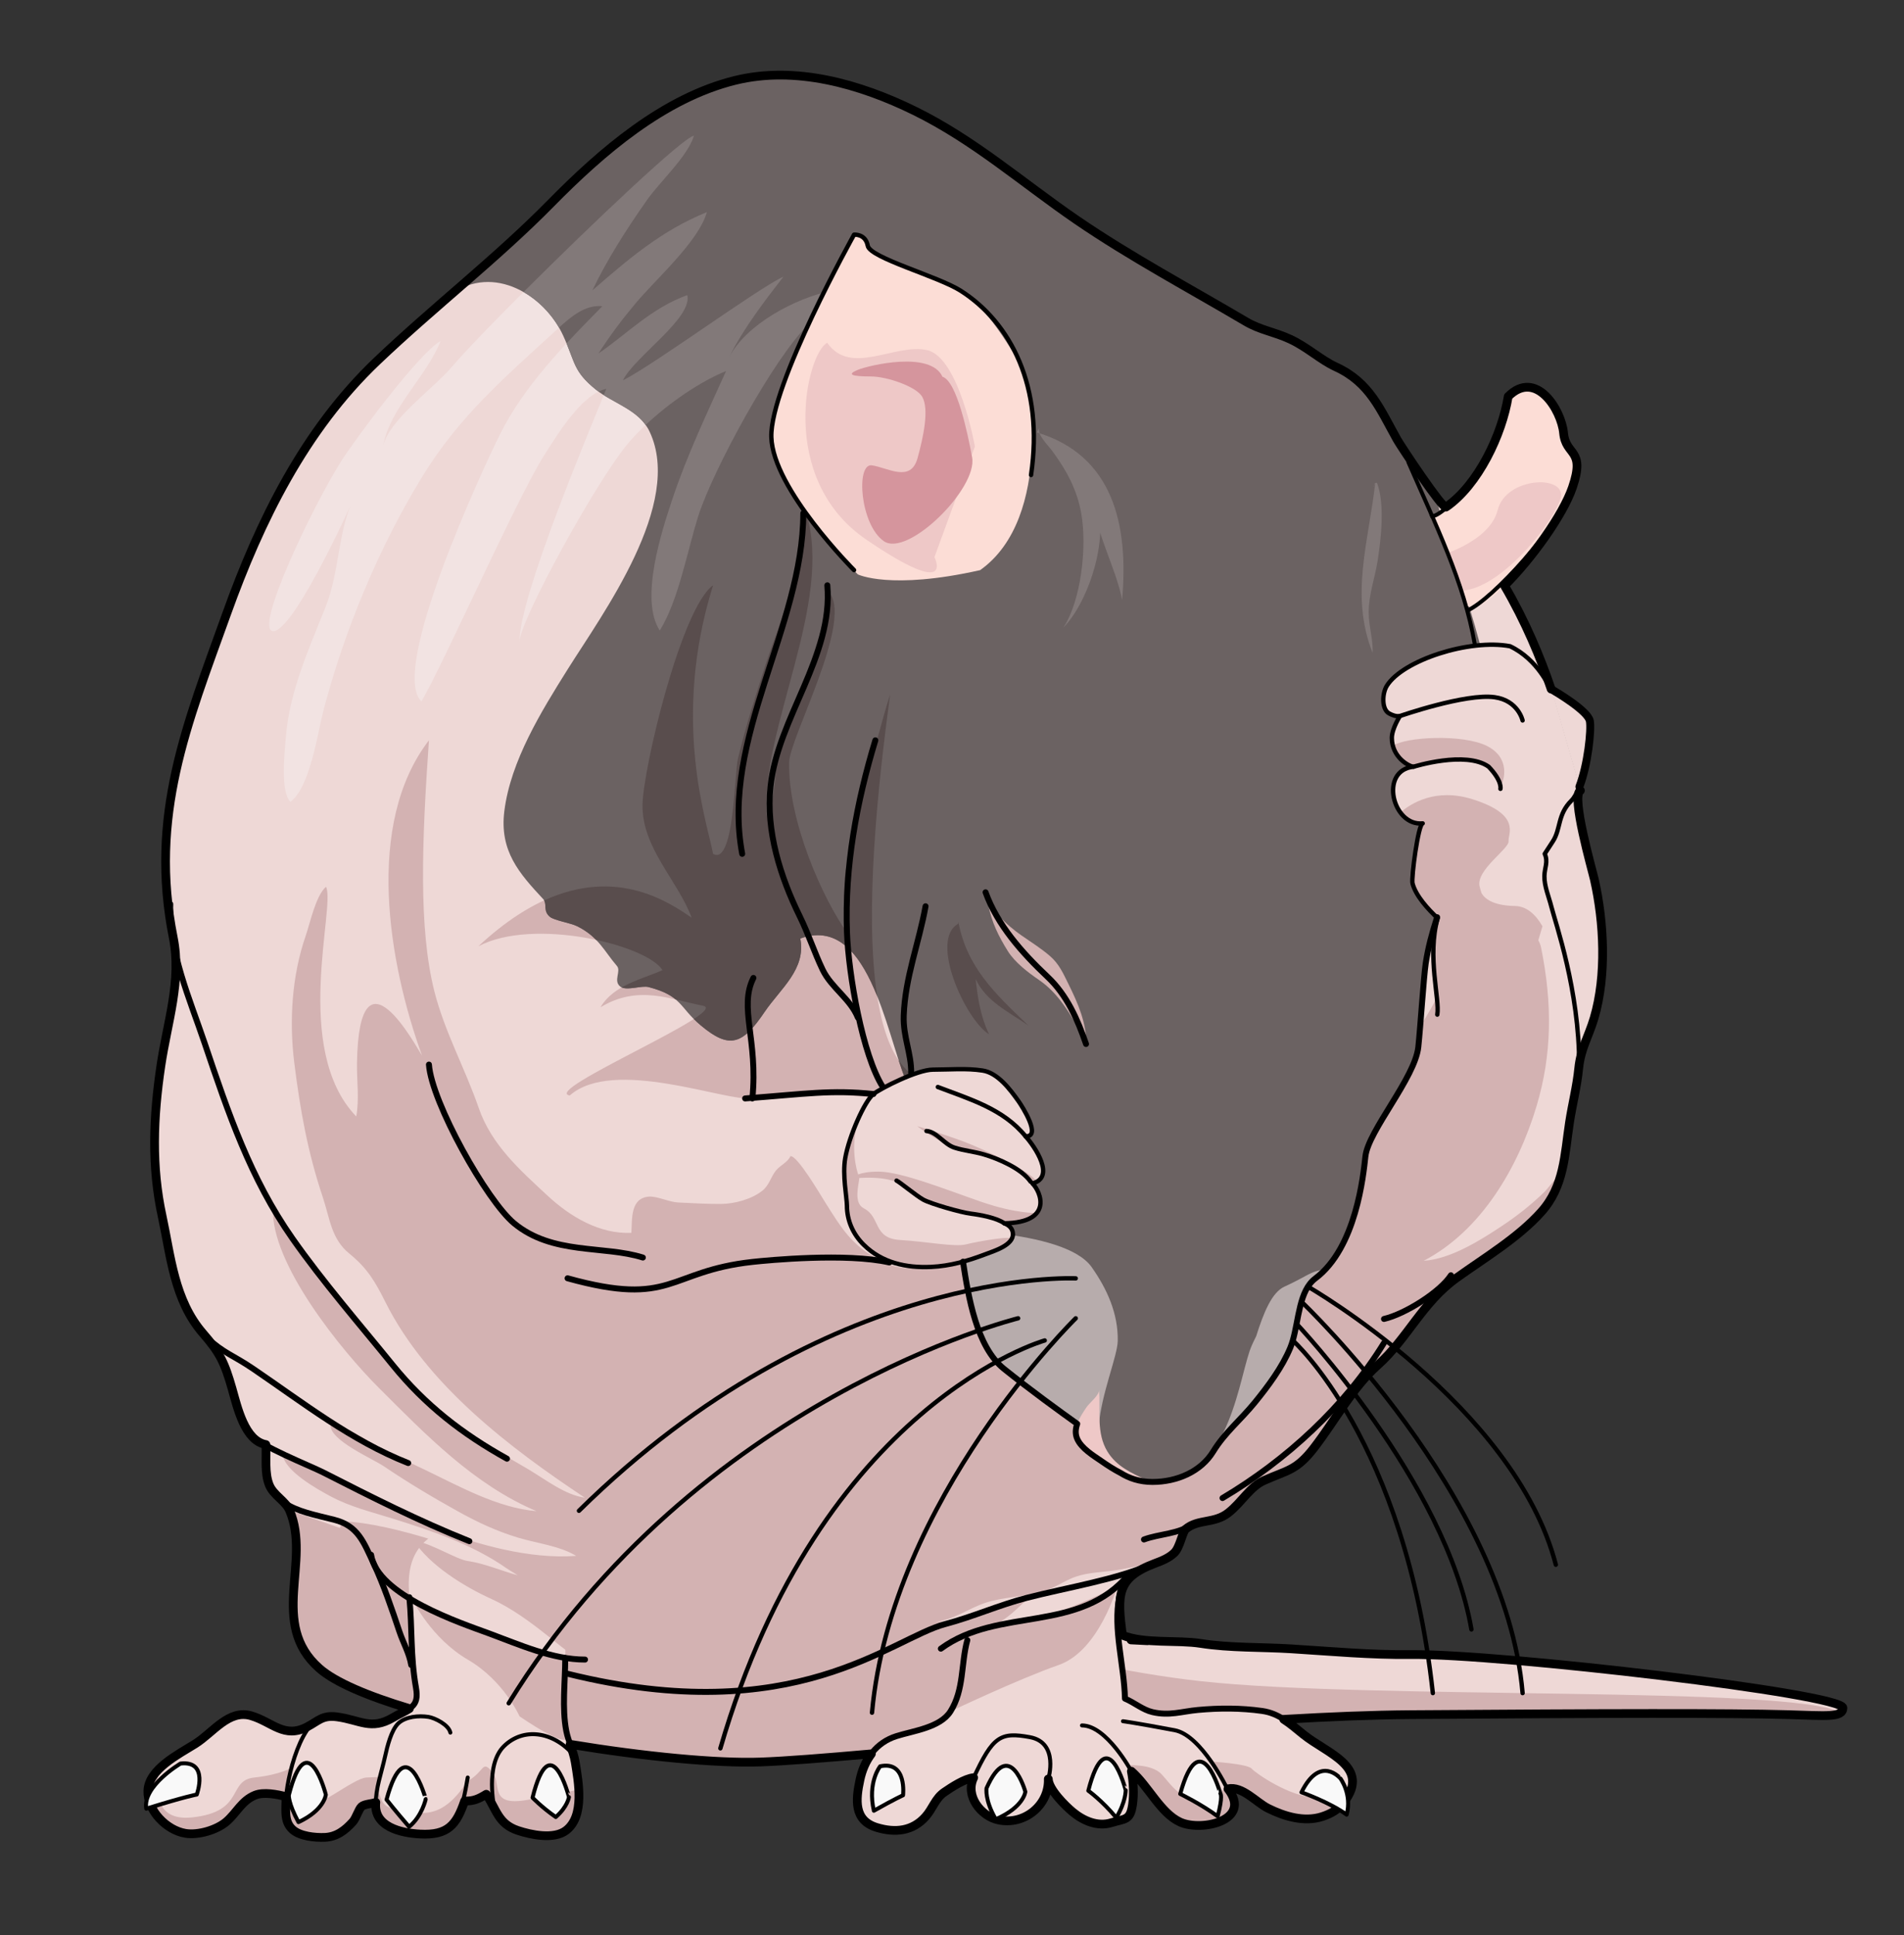 <?xml version="1.0" encoding="utf-8"?>
<!-- Generator: Adobe Illustrator 16.0.0, SVG Export Plug-In . SVG Version: 6.00 Build 0)  -->
<!DOCTYPE svg PUBLIC "-//W3C//DTD SVG 1.1//EN" "http://www.w3.org/Graphics/SVG/1.1/DTD/svg11.dtd">
<svg version="1.1" id="Layer_1" xmlns="http://www.w3.org/2000/svg" xmlns:xlink="http://www.w3.org/1999/xlink" x="0px" y="0px"
	 width="436.111px" height="443.174px" viewBox="0 0 436.111 443.174" enable-background="new 0 0 436.111 443.174"
	 xml:space="preserve">
<rect x="0" y="0" width="436.111" height="443.174" fill="#333333" stroke="none"/>
<g>
	<g>
		<g>
			<path fill="#EED8D6" d="M258.646,375.503c1.541,0.068,3.074,0.135,4.596,0.208"/>
			<path fill="#EED8D6" d="M192.972,376.103c0.051-0.101,0.096-0.191,0.148-0.291c-0.102,0.084-0.221,0.199-0.338,0.306
				C192.847,376.111,192.907,376.108,192.972,376.103z"/>
			<path fill="#EED8D6" d="M361.763,180.138c1.934-4.965,2.783-13.079,2.385-15.068c-0.455-2.273-7.404-6.433-8.855-7.28"/>
			<path fill="#EED8D6" d="M355.333,157.58c-2.436-7.188-5.889-15.503-10.69-23.692c6.058-6.001,13.36-16.049,15.571-22.495
				c3.047-8.882-1.525-7.104-2.033-12.433c-0.506-5.332-6.344-14.723-12.688-8.377c-1.389,8.64-6.854,20.278-14.25,25.325
				c-0.744,0.508-10.325-13.921-11.179-15.438c-3.854-6.855-6.241-13.092-14.021-16.656c-3.535-1.619-6.539-4.525-10.5-6.361
				c-3.615-1.675-6.854-2.082-10.125-4.015c-12.9-7.626-26.428-14.826-38.765-23.274c-12.328-8.441-23.396-18.253-37.112-24.988
				c-12.552-6.164-27.329-10.383-41.14-6.972c-16.342,4.037-30.575,16.333-42.176,28.127
				c-12.475,12.681-26.767,23.692-39.867,36.169c-16.601,15.81-26.78,36.607-34.355,57.707
				c-9.161,25.514-17.857,46.349-12.275,74.289c1.974,9.874-1.331,19.236-2.834,29.318c-1.776,11.925-2.181,23.133,0.297,34.519
				c1.971,9.06,2.729,19.169,9.353,26.796c3.81,4.386,4.936,6.612,6.665,12.686c1.209,4.245,2.89,11.892,7.735,12.766
				c0.162,3.069-0.343,6.467,0.766,9.234c0.958,2.391,3.703,3.616,4.664,5.852c4.995,11.617-4.779,25.902,6.791,36.138
				c3.65,3.229,11.169,6.38,20.648,9.231c-0.947,0.635-2.243,1.174-3.795,2.086c-4.998,2.939-7.489,0.521-12.791-0.193
				c-3.364-0.452-4.293,0.968-6.854,2.302c-5.229,2.73-7.951-1.106-12.775-2.547c-5.169-1.539-8.713,3.837-12.866,6.438
				c-3.841,2.406-10.656,5.809-10.819,10.745c-0.152,4.511,4.266,9.051,8.642,9.745c2.908,0.461,7.134-0.783,9.362-2.696
				c2.282-1.96,3.501-4.806,6.529-6.04c2.02-0.826,5.054-0.186,7.069,0.297c0.135,2.676-0.64,5.619,1.567,7.589
				c1.688,1.509,5.087,1.856,7.352,1.765c2.68-0.11,4.63-1.578,6.41-3.554c0.805-0.899,1.322-2.865,2.018-3.502
				c0.654-0.602,2.421-0.617,3.265-0.972c-0.606,5.589,5.784,7.045,10.135,7.267c6.338,0.322,8.331-2.064,10.198-7.571
				c2.068,0.076,3.29-0.52,4.961-1.541c2.356,3.491,2.713,6.787,7.232,8.293c3.041,1.014,8.267,2.108,11.047-0.006
				c4.324-3.291,2.835-11.147,2.094-15.68c-0.222-1.371-0.7-2.709-1.156-4.039c17.016,2.805,33.606,4.397,43.542,4.045
				c5.759-0.203,14.646-0.906,25.45-1.864c-1.246,1.654-2.121,3.654-2.609,5.926c-0.988,4.584-1.445,9.312,3.809,10.921
				c4.236,1.298,8.242,0.876,11.207-2.465c1.676-1.887,2.219-4.181,4.314-5.615c1.674-1.147,4.654-3.108,6.711-3.315
				c-2.01,4.13,1.621,8.794,5.627,9.674c5.949,1.304,11.688-3.363,11.467-9.374c0.088,2.402,3.898,6.156,5.609,7.57
				c2.424,2.004,5.664,3.416,8.825,2.447c3.129-0.961,4.33-0.453,4.867-4.167c0.354-2.425,0.193-5.209-0.273-7.617
				c3.855,3.33,6.688,9.612,11.181,11.643c4.941,2.232,16.566-0.404,10.947-7.621c3.248-0.72,6.502,3.128,9.174,4.456
				c3.768,1.878,8.297,3.224,12.383,1.91c2.012-0.649,3.688-1.597,4.998-3.297c6.262-8.133-3.9-11.16-9.313-15.549
				c-1.525-1.239-2.936-2.457-4.463-3.433c10.51-0.613,20.41-1.017,29.068-1.076c45.431-0.319,72.831-0.387,86.546,0
				c8.462,0.239,12.466,0.745,12.466-1.541c0-3.213-78.453-12.456-99.012-12.217c-9.119,0.106-18.287-0.746-27.383-1.313
				c-6.785-0.424-13.98-0.182-20.688-1.234c-5.436-0.853-12.914,0.147-17.961-1.886c-1.174-9.165-1.4-13.105,7.416-16.428
				c1.514-0.57,3.268-1.229,4.512-2.473c1.266-1.263,1.83-4.781,2.59-5.411c2.822-2.346,6.551-1.183,9.773-3.726
				c3.057-2.413,4.898-5.919,8.125-7.374c5.328-2.402,7.426-2.226,11.486-7.504c4.99-6.486,8.768-13.742,14.539-18.889
				c6.834-6.096,10.26-14.383,18.084-19.998c6.43-4.615,14.088-9.172,19.401-15.098c5.303-5.915,5.346-13.035,6.488-20.514
				c0.631-4.139,1.691-8.206,2.109-12.389c0.453-4.556,2.256-7.229,3.523-11.501c2.898-9.764,2.268-21.965,0.068-31.703
				c-0.52-2.296-5.422-19.279-3.203-20.407 M262.896,375.502c-1.52-0.073-2.26-0.124-3.799-0.191"/>
			<path fill="#D3B2B2" d="M208.5,245.772c-13.232-10.655-8.666-56.749-4.612-86.749c-3.388,10.499-10.239,38.646-10.413,41.885
				c-0.402,7.483,0.047,5.442,0.525,12.614c-5.539-7.708-13.5-25.5-13.25-38.965c0.103-5.509,14.361-31.66,9.375-38.66
				c-2.173,11.164-9.495,29.882-11.064,33.625c-1.899,4.534-1.057,13.797-3.447,17.212c-1.458-19.623,15.362-48.771,9.057-69.212
				c-1.669,15.377-6.964,27.354-9.17,34.25c-2.324,7.267-4.741,14.635-6.485,22.015c-0.802,3.388-0.863,24.511-5.681,21.735
				c-1.333-7.166-9.667-30.666,0-61.5c-7.31,5.191-16.077,42.126-16.167,50.334c-0.107,9.857,8.085,17.253,11.258,25.789
				c-6.425-4.373-24.05-16.623-48.848,6.541c12.548-6.657,38.423-0.414,42.173,5.461c-4.543,2.054-11.175,3.345-14.198,8.498
				c8.698-5.248,16.075-1.765,23.446-0.346c6.528,1.257-37.152,19.479-30.498,20.556c10-8.833,35.802,1.457,41.761,0.668
				c7.897-1.046,32.489-2.084,36.664,3.174c0.617-2.568,1.053-5.734-0.925-7.425"/>
			<path fill="#F2E3E2" d="M185.187,74.261c-8.1,7.907-21.861,33.413-25.159,43.648c-2.563,7.958-4.528,19.398-8.902,26.471
				c-4.717-7.087,0.505-22.945,2.84-29.969c3.356-10.102,7.997-19.828,12.335-29.436c-7.826,3.155-17.47,10.481-22.786,16.966
				c-7.199,8.778-24.201,39.758-24.512,44.862c0.014-10.461,16.131-48.47,19.866-57.773c-5.686,1.197-11.519,10.957-14.366,15.458
				c-6.152,9.725-23.245,48.228-27.977,56.117c-7.421-7.075,13.99-53.072,17.95-61.059c5.569-11.231,14.989-20.781,23.484-29.423
				c-4.155-0.43-7.623,2.791-10.535,5.463c-11.921,10.931-22.252,19.771-30.675,33.502c-9.995,16.295-17.917,35.375-22.723,53.832
				c-1.37,5.265-2.958,17.246-7.525,20.707c-2.316-2.434-1.304-11.289-1.049-14.671c0.778-10.333,5.26-20.334,9.072-29.848
				c3.349-8.354,2.746-17.513,6.725-25.587c1.598-3.244-13.557,31.008-18.646,31.004c-4.604-0.004,8.755-28.078,15.403-38.694
				c3.103-4.955,17.9-24.948,22.918-27.758c-3.252,8.192-11.438,15.122-13.175,23.948c1.603-6.121,11.569-13.078,15.713-17.975
				c8.523-10.072,52.301-52.856,55.487-52.95c-1.509,4.821-7.776,10.448-10.829,14.804c-4.603,6.566-9.078,13.539-12.431,20.581
				c8.265-7.174,15.845-13.692,26.218-17.91c-1.884,6.719-11.539,15.179-16.394,20.965c-3.03,3.61-5.842,7.353-8.451,11.42
				c6.65-4.568,12.138-10.405,20.361-13.383c1.273,5.279-12.225,14.224-14.736,19.51c6.897-3.418,30.919-21.083,36.747-23.723
				c-4.157,5.37-9.183,11.861-12.457,18.5c3.941-7.663,15.25-13.58,23.457-15.289"/>
			<path fill="#6B6262" d="M329.293,210.247c-2.123-1.961-5.039-5.126-5.754-7.97c-0.32-1.267,1.311-13.63,2.328-13.735
				c-6.886,0.717-10.066-12.178-2.066-12.976c-1.1-0.041-5.005-2.209-4.999-6.603c0.004-2.116,1.861-5.003,1.861-5.003
				c-0.951,0.135-1.703-0.186-2.463-0.581c-1.764-0.92-1.652-4.569-0.541-6.348c2.837-4.547,12.741-8.567,21.388-9.29
				c-3.075-11.65-7.275-23.033-10.391-34.665c-3.126-4.164-7.996-11.545-8.593-12.607c-3.854-6.855-6.241-13.092-14.021-16.656
				c-3.535-1.619-6.539-4.525-10.5-6.361c-3.615-1.675-6.854-2.082-10.125-4.015c-12.9-7.626-26.428-14.826-38.765-23.274
				c-12.328-8.441-23.396-18.253-37.112-24.988c-12.552-6.164-27.329-10.383-41.14-6.972c-16.342,4.037-30.575,16.333-42.176,28.127
				c-7.205,7.324-15.017,14.092-22.855,20.906c0.002,0.047,0.001,0.094,0.004,0.141c9.621-6.98,21.355,0.138,25.623,9.477
				c2.805,6.138,2.226,8.11,7.477,12.35c3.981,3.214,9.919,4.576,12.307,9.611c7.844,16.541-10.696,41.604-18.756,54.449
				c-6.039,9.624-13.074,20.994-14.505,32.457c-1.143,9.15,3.403,14.248,8.878,20.135c1.053,1.132-0.13,2.699,1.562,4.091
				c1.018,0.837,4.743,1.396,6.256,2.155c4.942,2.48,6.162,5.694,9.09,9.086c1.026,1.188-0.898,3.381,0.757,4.714
				c1.365,1.1,4.852-0.31,6.5,0.125c7.697,2.027,6.936,4.54,11.89,8.726c6.738,5.692,9.68,4.349,14.689-3.041
				c3.618-5.338,9.549-9.779,8.159-16.805c15.491-5.584,19.596,21.154,24.074,32.227c4.655,11.51,8.721,23.318,11.964,35.306
				c2.682,9.913,1.778,23.902,10.634,31.019c5.848,4.702,12.855,9.788,16.771,12.581c-0.395,1.124-0.504,2.28-0.018,3.41
				c0.957,2.22,3.738,3.874,5.633,5.184c1.255,0.871,2.757,1.857,4.335,2.667c1.932,1.213,4.33,2.048,7.289,2.048
				c5.596,0,11.082-2.353,13.904-6.963c2.658-4.342,6.297-7.254,9.527-11.224c3.057-3.758,6.277-8.073,8.123-12.533
				c0.217-0.526,0.408-1.09,0.578-1.677c1.404-4.864,1.449-11.42,5.176-14.216c9.355-7.023,10.986-23.653,11.459-27.941
				c0.645-5.844,11.375-17.996,12.117-25.056c0.504-4.784,1.23-16.042,1.697-19.167c0.389-2.602,1.116-4.881,2.041-6.987
				C328.76,212.464,328.983,211.348,329.293,210.247z"/>
			<g>
				<path fill="#594D4D" d="M200.936,228.152c-2.983-19.095,0.106-48.069,2.952-69.129c-3.388,10.499-10.239,38.646-10.413,41.885
					c-0.402,7.483,0.047,5.442,0.525,12.614c-5.539-7.708-13.5-25.5-13.25-38.965c0.103-5.509,14.361-31.66,9.375-38.66
					c-2.173,11.164-9.495,29.882-11.064,33.625c-1.899,4.534-1.057,13.797-3.447,17.212c-1.458-19.623,15.362-48.771,9.057-69.212
					c-1.669,15.377-6.964,27.354-9.17,34.25c-2.324,7.267-4.741,14.635-6.485,22.015c-0.802,3.388-0.863,24.511-5.681,21.735
					c-1.333-7.166-9.667-30.666,0-61.5c-7.31,5.191-16.077,42.126-16.167,50.334c-0.107,9.857,8.085,17.253,11.258,25.789
					c-5.034-3.426-16.944-11.683-33.791-3.959c0.614,1.095-0.208,2.499,1.326,3.76c1.018,0.837,4.743,1.396,6.256,2.155
					c1.879,0.943,3.218,1.992,4.32,3.117c7.39,1.586,13.532,4.292,15.215,6.929c-2.769,1.252-6.312,2.225-9.343,3.957
					c1.537,0.691,4.631-0.479,6.155-0.078c3.16,0.832,4.887,1.749,6.176,2.827c2.106,0.486,4.184,1.047,6.26,1.446
					c1.469,0.283,0.391,1.427-2.08,3.039c0.449,0.45,0.949,0.919,1.534,1.413c6.738,5.692,9.68,4.349,14.689-3.041
					c3.618-5.338,9.549-9.779,8.159-16.805C192.187,211.703,197.324,219.141,200.936,228.152z"/>
				<path fill="#594D4D" d="M208,247.272l0.5-1.5c-0.989-0.796-1.867-1.813-2.665-2.983c0.519,1.603,1.026,3.079,1.538,4.344
					c0.68,1.681,1.343,3.369,1.997,5.063C209.569,250.306,209.364,248.438,208,247.272z"/>
			</g>
			<path fill="#827979" d="M166.979,81.861c3.274-6.639,8.3-13.13,12.457-18.5c-5.828,2.64-29.85,20.305-36.747,23.723
				c2.512-5.286,16.01-14.23,14.736-19.51c-8.224,2.978-13.711,8.814-20.361,13.383c2.609-4.067,5.421-7.81,8.451-11.42
				c4.854-5.786,14.51-14.246,16.394-20.965c-10.373,4.218-17.953,10.736-26.218,17.91c3.353-7.042,7.828-14.015,12.431-20.581
				c3.053-4.355,9.32-9.982,10.829-14.804c-2.17,0.063-23.165,19.927-39.031,35.773c3.321,1.899,6.191,4.818,8.125,8.148
				c2.781-2.537,6.051-5.295,9.916-4.896c-2.689,2.735-5.471,5.563-8.194,8.506c1.972,4.786,2.003,6.774,6.708,10.573
				c0.204,0.165,0.416,0.321,0.629,0.478c0.588-0.292,1.177-0.526,1.765-0.65c-0.168,0.42-0.37,0.917-0.586,1.448
				c3.319,2.098,7.288,3.607,9.603,6.837c5.366-5.059,12.42-9.923,18.415-12.34c-4.338,9.607-8.979,19.334-12.335,29.436
				c-2.335,7.023-7.557,22.882-2.84,29.969c4.374-7.072,6.339-18.513,8.902-26.471c3.298-10.235,17.06-35.741,25.159-43.648
				l5.249-7.688C182.229,68.281,170.92,74.198,166.979,81.861z"/>
		</g>
	</g>
	<path fill="#EED8D6" d="M73.122,340.531c-2.028,0.508-13.173,29.823,0,41.481c13.177,11.658,76.827,22.315,101.015,21.461
		c24.187-0.854,103.549-10.527,148.979-10.847c45.431-0.319,72.831-0.387,86.546,0c8.462,0.239,12.466,0.745,12.466-1.541
		c0-3.213-78.453-12.456-99.012-12.217c-20.557,0.239-105.048-9.358-149.488,0C171.598,367.942,73.122,340.531,73.122,340.531z"/>
	<path fill="#D3B2B2" d="M409.661,392.627c6.674,0.188,10.565,0.537,11.915-0.445l0,0c-10.677-6.213-107.85-2.919-146.572-7.217
		c-17.498-1.941-35.243-6.159-49.437-10.199c-19.154,0.043-43.188,12.877-57.503,15.894
		c-2.029-10.927-101.733-44.785-101.733-44.785c5.169,16.648-4.498,25.302,6.791,36.139c12.692,12.184,76.827,22.315,101.015,21.461
		c24.187-0.854,103.549-10.527,148.979-10.847C368.546,392.308,395.946,392.24,409.661,392.627z"/>
	<path fill="#D3B2B2" d="M251.038,391.038c-10.055-2.002-14.602-0.283-22.969-2.665c-28.338-17.833-54.269,5.271-68.569-3.851
		c-1.683-9.06-58.167-35.335-81-36.166c-2.232,5.021-9.395,22.209-3.133,35.33c16.967,10.982,75.747,20.601,98.77,19.787
		c17.315-0.61,62.913-5.744,104.094-8.727C271.305,391.847,259.576,396.896,251.038,391.038z"/>
	<path fill="#EED8D6" d="M239.616,347.789c-10.217-2.108-12.488,4.571-14.547,12.873c-1.24,4.986-2.174,10.006-3.504,14.909
		c-1.484,5.445-0.709,11.334-3.859,16.314c-2.35,3.715-8.475,4.431-12.371,5.662c-4.596,1.451-7.313,5.148-8.357,9.987
		c-0.988,4.584-1.445,9.312,3.809,10.921c4.236,1.298,8.242,0.876,11.207-2.465c1.676-1.887,2.219-4.181,4.314-5.615
		c1.674-1.147,4.654-3.108,6.711-3.315c-2.01,4.13,1.621,8.794,5.627,9.674c5.949,1.304,11.688-3.363,11.467-9.374
		c0.088,2.402,3.898,6.156,5.609,7.57c2.424,2.004,5.664,3.416,8.825,2.447c3.129-0.961,4.33-0.453,4.867-4.167
		c0.354-2.425,0.193-5.209-0.273-7.617c3.855,3.33,6.688,9.612,11.18,11.643c4.941,2.232,16.566-0.404,10.947-7.621
		c3.248-0.72,6.502,3.128,9.174,4.456c3.768,1.878,8.297,3.224,12.383,1.91c2.012-0.649,3.688-1.597,4.998-3.297
		c6.262-8.133-3.9-11.16-9.313-15.549c-2.992-2.429-5.535-4.803-9.402-5.348c-4.873-0.691-9.838-0.681-14.732-0.23
		c-3.699,0.342-6.539,1.4-10.395,0.494c-2.279-0.533-4.061-2.145-6.307-3.09c-0.17-7.6-2.768-15.987-1.307-23.303
		c0.357-1.795,0.795-3.857,0.508-5.838c-0.424-2.918-3.766-5.48-5.825-7.354C247.976,349.676,243.563,348.603,239.616,347.789z"/>
	<path fill="#D3B2B2" d="M217.706,391.886l4.089-17.187c0,0,9.083-2.774,15.667-4.142s18.446-7.328,18.446-7.328
		s-4.075,14.764-13.408,18.028S217.706,391.886,217.706,391.886z"/>
	<g>
		<path fill="#D3B2B2" d="M225.626,401.731l0.309-0.627C225.935,401.104,225.806,401.34,225.626,401.731z"/>
		<path fill="#D3B2B2" d="M308.83,411.179c-2.125,0.293-4.91,0.549-7.707,0.432c-5.754-0.239-13.412-5.471-14.426-6.614
			c-1.016-1.14-9.275-1.618-9.275-1.618s1.637,2.521,2.799,4.528c1.16,2.007-0.697,2.763-5.217,3.689
			c-4.516,0.928-6.709-2.919-8.955-5.33c-2.246-2.409-7.717-2.046-7.717-2.046l0.936,2.193c-0.041-0.273-0.074-0.555-0.127-0.819
			c3.855,3.33,6.688,9.612,11.18,11.643c4.941,2.232,16.566-0.404,10.947-7.621c3.248-0.72,6.502,3.128,9.174,4.456
			c3.768,1.878,8.297,3.224,12.383,1.91c2.012-0.649,3.688-1.597,4.998-3.297C308.225,412.161,308.559,411.661,308.83,411.179z"/>
	</g>
	
		<path fill="none" stroke="#000000" stroke-width="1.362" stroke-linecap="round" stroke-linejoin="round" stroke-miterlimit="10" d="
		M221.565,375.571c-1.484,5.445-0.709,11.334-3.859,16.314c-2.35,3.715-8.475,4.431-12.371,5.662
		c-4.596,1.451-7.313,5.148-8.357,9.987c-0.988,4.584-1.445,9.312,3.809,10.921c4.236,1.298,8.242,0.876,11.207-2.465
		c1.676-1.887,2.219-4.181,4.314-5.615c1.674-1.147,4.654-3.108,6.711-3.315c-2.01,4.13,1.621,8.794,5.627,9.674
		c5.949,1.304,11.688-3.363,11.467-9.374c0.088,2.402,3.898,6.156,5.609,7.57c2.424,2.004,5.664,3.416,8.825,2.447
		c3.129-0.961,4.33-0.453,4.867-4.167c0.354-2.425,0.193-5.209-0.273-7.617c3.855,3.33,6.688,9.612,11.18,11.643
		c4.941,2.232,16.566-0.404,10.947-7.621c3.248-0.72,6.502,3.128,9.174,4.456c3.768,1.878,8.297,3.224,12.383,1.91
		c2.012-0.649,3.688-1.597,4.998-3.297c6.262-8.133-3.9-11.16-9.313-15.549c-2.992-2.429-5.535-4.803-9.402-5.348
		c-4.873-0.691-9.838-0.681-14.732-0.23c-3.699,0.342-6.539,1.4-10.395,0.494c-2.279-0.533-4.061-2.145-6.307-3.09
		c-0.17-7.6-2.768-15.987-1.307-23.303"/>
	<path fill="#EED8D6" d="M125.553,358.716c-1.474-2.334-3.26-4.564-5.343-6.07c-6.536-4.727-18.774-4.984-23.998,1.536
		c-2.768,3.456-2.812,7.877-2.402,12.175c0.685,7.156,0.181,12.859,1.463,20.063c0.835,4.678-1.48,4.667-5.297,6.91
		c-4.998,2.939-7.489,0.521-12.791-0.193c-3.364-0.452-4.293,0.968-6.854,2.302c-5.229,2.73-7.951-1.106-12.775-2.547
		c-5.169-1.539-8.713,3.837-12.866,6.438c-3.841,2.406-10.656,5.809-10.819,10.745c-0.152,4.511,4.266,9.051,8.642,9.745
		c2.908,0.461,7.134-0.783,9.362-2.696c2.282-1.96,3.501-4.806,6.529-6.04c2.02-0.826,5.054-0.186,7.069,0.297
		c0.135,2.676-0.64,5.619,1.567,7.589c1.688,1.509,5.087,1.856,7.352,1.765c2.68-0.11,4.63-1.578,6.41-3.554
		c0.805-0.899,1.322-2.865,2.018-3.502c0.654-0.602,2.421-0.617,3.265-0.972c-0.606,5.589,5.784,7.045,10.135,7.267
		c6.338,0.322,8.331-2.064,10.198-7.571c2.068,0.076,3.29-0.52,4.961-1.541c2.356,3.491,2.713,6.787,7.232,8.293
		c3.041,1.014,8.267,2.108,11.047-0.006c4.324-3.291,2.835-11.147,2.094-15.68c-0.394-2.42-1.587-4.75-2.042-7.087
		c-1.025-5.233-0.241-11.341-0.241-16.712c0-5.937,0.979-11.588-1.771-17.118C127.077,361.312,126.362,359.999,125.553,358.716z"/>
	<path fill="#D3B2B2" d="M94.602,366.512c0,0,19.328,8.677,34.863,13.511c0,0-0.966,12.832,0.478,17.342
		c0.874,3.876-10.942-4.352-10.942-4.352s-3.571-8.157-11.869-12.99S94.602,366.512,94.602,366.512z"/>
	<path fill="#D3B2B2" d="M353.665,273.016c-3.039,2.938-6.069,5.326-9.591,7.675c-5.08,3.386-11.854,7.617-17.975,8.016
		c13.219-6.904,21.637-21.394,25.833-35.366c3.604-11.992,3.625-23.57,1.074-36.258c-0.127-0.636-0.352-1.229-0.654-1.778
		c0.297-1.053,0.611-2.113,0.949-3.199c-1.5-2.619-3.551-4.6-6.325-4.649c-5-0.087-6.9-1.671-7.625-2.933
		c-0.174-0.523-0.33-1.043-0.451-1.554c-0.883-3.72,6.807-8.626,6.635-10.321c-0.17-1.695,3.045-6.089-8.289-9.643
		c-8.475-2.654-14.156,1.02-16.487,3.048c1.201,1.626,2.976,2.713,5.108,2.489c-1.018,0.105-2.648,12.469-2.328,13.735
		c0.715,2.844,3.631,6.009,5.754,7.97c-1.828,6.502-0.654,13.578-0.178,18.238c-3.807,7.14-8.354,13.66-13.756,19.871
		c-4.971,5.717-12.438,10.373-18.617,14.649c-5.447,3.77-10.939,7.945-17.426,9.693c-5.988,1.613-0.508,49.246-6.316,51.99
		c-5.59,2.642-22.195-41.581-28.341-41.325c-6.019,0.252-12.123,0.852-18.123,1.342c-5.177,0.422-8.531,2.41-13.184,4.41
		c-4.599,1.977-7.509,1.626-12.019-0.686c-6.211-3.185-8.612-7.236-12.259-13.006c-1.145-1.813-6.439-10.862-8.017-10.677
		c-0.688,1.463-2.293,2.029-3.316,3.276c-1.192,1.453-1.521,3.334-3.084,4.599c-2.447,1.98-6.431,3.056-9.559,3.066
		c-3.193,0.011-6.535-0.18-9.765-0.334c-2.023-0.097-4.878-1.477-6.65-1.35c-4.285,0.308-3.883,4.955-4.068,8.3
		c-7.26,0.334-13.995-3.684-19.201-8.518c-6.381-5.926-12.852-11.644-15.771-20.1c-3.114-9.022-7.814-17.449-10.145-26.666
		c-3.666-14.499-2.852-34.479-1.25-57.499c-14.75,19.166-9.25,51.056-1.583,72.19c-1.242-1.792-14.417-26.691-14.896,1.662
		c-0.066,3.944,0.562,8.46-0.171,12.279c-14.811-15.383-4.638-48.138-6.925-52.598c-2.383,2.116-3.602,8.198-4.675,11.299
		c-3.155,9.114-3.781,19.465-2.592,29.016c1.342,10.773,3.075,20.482,6.518,30.735c1.634,4.865,1.917,9.568,6.103,12.962
		c4.018,3.256,5.854,6.286,8.223,11.036c9.489,19.032,28.641,33.521,45.716,44.851c-4.533-0.634-8.956-4.125-12.968-6.517
		c-4.327-2.579-8.616-4.897-12.999-7.334c-7.427-4.128-14.672-11.858-19.834-18.72c-3.304-4.392-6.781-8.486-10.398-12.656
		c-2.54-2.929-12.448-16.586-15.227-21.075c-0.628,12.697,15.942,32.866,24.126,41.037c10.832,10.813,21.86,22.282,36.231,28.35
		c-8.881-0.732-17.678-5.693-25.491-9.435c-3.516-1.684-6.966-3.25-10.481-5.177c-3.466-1.899-7.232-4.815-11.209-5.021
		c-0.06,3.467,9.634,7.613,12.209,9.356c5.499,3.722,11.156,7.097,17.001,10.341c4.441,2.466,8.829,4.518,13.739,6
		c4.217,1.272,9.6,1.896,13.309,4.176c-10.677,0.797-22.547-2.567-32.316-6.268c-9.724-3.683-18.671-10.911-28.308-14.657
		c-2.137-0.83-4.55-1.54-6.615-2.301c0.453,3.771,7.803,7.88,10.922,9.552c4.646,2.491,9.392,3.594,14.351,5.148
		c8.922,2.797,18.194,5.891,25.992,11.342c0.831,0.581,1.744,1.051,2.548,1.618c-3.721-1.023-7.638-2.724-11.466-3.276
		c-2.559-0.369-7.819-3.827-12.333-4.75c3.458,5.646,11.811,10.749,17.566,13.335c4.77,2.143,9.174,5.391,13.269,8.666
		c4.252,3.4,8.164,6.538,13.1,9c4.689,2.339,8.382,5.93,13.316,7.342c13.021,3.724,28.595,3.382,41.666,0.065
		c5.466-1.387,11.732-2.594,15.999-6.815c3.696-3.657,4.787-7.616,9.984-9.925c3.017-1.34,6.605-1.317,9.609-3.086
		c2.355-1.387,4.619-3.827,6.606-5.614c-2.551,1.942-6.969,1.353-9.939,2.699c-4.511,2.045-6.658,3.005-11.825,2.999
		c4.28-0.296,7.837-3.165,11.899-4.422c3.985-1.233,8.249-1.259,12.332-2.318c2.589-0.672,4.551-2.055,6.888-3.103
		c3.058-1.373,6.17-1.395,9.446-1.822c4.308-0.563,8.948-1.704,13.286-3.299c0.377-0.253,0.736-0.533,1.061-0.856
		c1.264-1.263,1.83-4.781,2.588-5.411c2.822-2.346,6.551-1.183,9.773-3.726c3.059-2.413,4.898-5.919,8.125-7.374
		c5.328-2.402,7.428-2.226,11.486-7.504c4.99-6.486,8.768-13.742,14.539-18.889c6.836-6.096,10.26-14.383,18.084-19.998
		c6.432-4.615,14.09-9.172,19.401-15.098c2.521-2.811,3.846-5.896,4.674-9.161C356.179,269.854,354.581,272.13,353.665,273.016z"/>
	<g>
		<path fill="#6B6262" d="M220.573,288.908c1.236,8.032,3.084,19.475,9.398,24.549c5.848,4.702,12.855,9.788,16.771,12.581
			c-0.395,1.124-0.504,2.28-0.018,3.41c0.957,2.22,3.738,3.874,5.633,5.184c1.255,0.871,2.757,1.857,4.335,2.667
			c1.932,1.213,4.33,2.048,7.289,2.048c5.596,0,11.082-2.353,13.904-6.963c2.658-4.342,6.297-7.254,9.527-11.224
			c3.057-3.758,6.277-8.073,8.123-12.533c0.217-0.526,0.408-1.09,0.578-1.677c1.404-4.864,1.449-11.42,5.176-14.216
			c9.355-7.023,10.986-23.653,11.459-27.941c0.645-5.844,11.375-17.996,12.117-25.056c0.504-4.784,1.23-16.044,1.697-19.168
			c0.527-3.511,1.473-7.029,2.611-10.54"/>
	</g>
	<path fill="#B7ACAC" d="M302.567,291.664c0.338-0.311,0.669-0.631,0.986-0.966l0,0c-3.391,0.323-4.123,1.559-9.349,3.925
		c-2.87,1.3-4.76,5.899-6.478,11.361c-0.443,0.846-0.819,1.698-0.964,2.013c-2.987,6.49-4.561,30.124-21.129,31.281
		c-24.268,1.695-9.726-25.234-9.613-32.26c0.099-6.209-2.405-11.796-5.985-16.877c-3.17-4.5-12.496-6.623-20.659-7.627l-8.803,6.394
		c1.236,8.032,3.084,19.475,9.398,24.549c0.569,0.458,1.152,0.92,1.739,1.382c0.088,0.069,0.175,0.139,0.264,0.208
		c0.568,0.446,1.143,0.894,1.72,1.339c0.093,0.072,0.186,0.144,0.278,0.215c0.592,0.456,1.187,0.911,1.779,1.361
		c0.023,0.019,0.047,0.036,0.071,0.054c0.596,0.453,1.189,0.9,1.777,1.341c0.06,0.045,0.119,0.09,0.179,0.134
		c0.577,0.433,1.147,0.857,1.709,1.273c0.094,0.07,0.188,0.139,0.281,0.208c0.557,0.412,1.106,0.816,1.639,1.207
		c0.046,0.034,0.092,0.067,0.138,0.102c0.527,0.386,1.041,0.761,1.536,1.121c0.043,0.03,0.087,0.063,0.13,0.095
		c0.497,0.36,0.972,0.703,1.428,1.033c0.766,0.552,1.478,1.063,2.104,1.509c-0.395,1.124-0.504,2.28-0.018,3.41
		c0.957,2.22,3.738,3.874,5.633,5.184c1.255,0.871,2.757,1.857,4.335,2.667c1.932,1.213,4.33,2.048,7.289,2.048
		c5.596,0,11.082-2.353,13.904-6.963c2.658-4.342,6.297-7.254,9.527-11.224c2.003-2.463,4.069-5.168,5.78-7.993l0,0
		c0.351-0.579,0.682-1.164,1-1.752c0.143-0.266,0.284-0.531,0.419-0.798c0.094-0.185,0.185-0.37,0.275-0.555
		c0.229-0.477,0.451-0.955,0.649-1.436c0.217-0.526,0.408-1.09,0.578-1.677c1.404-4.864,1.449-11.42,5.176-14.216
		c0.377-0.283,0.738-0.586,1.09-0.9C302.444,291.778,302.505,291.721,302.567,291.664z"/>
	<path fill="#EEC8C7" d="M252.358,334.632c-1.895-1.31-4.676-2.964-5.633-5.184c-1.072-2.484,0.725-5.088,2.141-7.214
		c0.641-0.958,2.967-2.774,2.889-3.961c0.307,4.767-0.668,9.869,1.878,14.073c2.115,3.493,5.543,4.93,9.006,6.605
		C259.18,339.104,255.166,336.577,252.358,334.632z"/>
	<g>
		<path fill="#D3B2B2" d="M112.687,405.618c-2.401-2.594-1.493-0.111-5.717,2.347c-6.595,10.241-12.188,6.679-16.788,6.172
			c-4.6-0.511-3.167-7.232-3.167-7.232s0,0-3.063,0.124c-3.061,0.124-11.875,7.869-15.735,7.139s-1.257-9.492-1.257-9.492
			s-2.465,1.676-8.726,2.354c-6.26,0.678-1.986,7.867-14.299,9.135c-8.621,0.891-8.399-6.559-7.495-11.106
			c-1.471,1.47-2.508,3.132-2.569,5.018c-0.152,4.511,4.266,9.051,8.642,9.745c2.908,0.461,7.134-0.783,9.362-2.696
			c2.282-1.96,3.501-4.806,6.529-6.04c2.02-0.826,5.054-0.186,7.069,0.297c0.135,2.676-0.64,5.619,1.567,7.589
			c1.688,1.509,5.087,1.856,7.352,1.765c2.68-0.11,4.63-1.578,6.41-3.554c0.805-0.899,1.322-2.865,2.018-3.502
			c0.654-0.602,2.421-0.617,3.265-0.972c-0.606,5.589,5.784,7.045,10.135,7.267c6.338,0.322,8.331-2.064,10.198-7.571
			c2.068,0.076,3.29-0.52,4.961-1.541c2.356,3.491,2.713,6.787,7.232,8.293c3.041,1.014,8.267,2.108,11.047-0.006
			c2.649-2.016,3.113-5.741,2.91-9.367c-2.673,0.59-6.733,1.445-11.729,2.356C111.661,413.811,115.086,408.213,112.687,405.618z"/>
	</g>
	
		<path fill="none" stroke="#000000" stroke-width="1.362" stroke-linecap="round" stroke-linejoin="round" stroke-miterlimit="10" d="
		M93.762,365.74c0.685,7.156,0.229,13.476,1.511,20.679c0.835,4.678-1.48,4.667-5.297,6.91c-4.998,2.939-7.489,0.521-12.791-0.193
		c-3.364-0.452-4.293,0.968-6.854,2.302c-5.229,2.73-7.951-1.106-12.775-2.547c-5.169-1.539-8.713,3.837-12.866,6.438
		c-3.841,2.406-10.656,5.809-10.819,10.745c-0.152,4.511,4.266,9.051,8.642,9.745c2.908,0.461,7.134-0.783,9.362-2.696
		c2.282-1.96,3.501-4.806,6.529-6.04c2.02-0.826,5.054-0.186,7.069,0.297c0.135,2.676-0.64,5.619,1.567,7.589
		c1.688,1.509,5.087,1.856,7.352,1.765c2.68-0.11,4.63-1.578,6.41-3.554c0.805-0.899,1.322-2.865,2.018-3.502
		c0.654-0.602,2.421-0.617,3.265-0.972c-0.606,5.589,5.784,7.045,10.135,7.267c6.338,0.322,8.331-2.064,10.198-7.571
		c2.068,0.076,3.29-0.52,4.961-1.541c2.356,3.491,2.713,6.787,7.232,8.293c3.041,1.014,8.267,2.108,11.047-0.006
		c4.324-3.291,2.835-11.147,2.094-15.68c-0.394-2.42-1.587-4.75-2.042-7.087c-1.025-5.233-0.241-11.341-0.241-16.712"/>
	<path fill="#FCDDD6" d="M224.5,130.554c17-12.031,11.31-44.584,9.788-46.361c-1.523-1.776-6.885-12.791-14.213-17.597
		c-5.16-3.387-20.813-7.53-21.318-10.323c-0.51-2.789-3.133-2.535-3.133-2.535s-19.288,34.516-18.95,46.36
		s19.798,31.425,19.798,31.425S203.888,135.19,224.5,130.554z"/>
	<path fill="#EEC8C7" d="M223.302,102.243c0,0-3.629-20.469-10.982-22.079c-7.352-1.61-17.475,6.063-22.846-1.674
		c-4.686,2.383-11.604,31.111,9.004,45.114c20.605,14.004,15.557,3.972,15.557,3.972L223.302,102.243z"/>
	<path fill="#D5959D" d="M222.665,104.718c-1.018-5.473-3.508-17.449-6.797-18.449h0.004c-2.734-6-16.863-2.618-19.4-1.574
		c-2.539,1.047-1.523,1.512,3.045,1.512c3.613,0,10.377,2.313,11.717,4.649c1.648,2.883,0.236,9.295-1.057,14.009
		c-1.586,5.784-6.811,2.203-10.492,1.692c-3.68-0.507-2.707,13.555,2.75,17.361S223.981,111.82,222.665,104.718z"/>
	
		<path fill="none" stroke="#000000" stroke-width="0.908" stroke-linecap="round" stroke-linejoin="round" stroke-miterlimit="10" d="
		M196.472,130.554"/>
	<path fill="none" stroke="#000000" stroke-linecap="round" stroke-linejoin="round" stroke-miterlimit="10" d="M195.624,130.554
		c0,0-18.612-18.611-18.95-30.456s18.95-46.36,18.95-46.36s2.623-0.254,3.133,2.535c0.506,2.793,16.117,6.999,21.318,10.323
		c11.425,7.302,19.05,21.927,16.084,42.177"/>
	<path fill="#FCDDD6" d="M319.562,121.248c0,0,0.508-6.854,3.554-8.376c3.045-1.523,1.777,4.567,4.568,5.33
		c2.791,0.76,15.484-13.198,17.768-27.41c6.345-6.346,12.183,3.045,12.688,8.377c0.508,5.328,5.078,3.551,2.033,12.433
		c-3.047,8.884-15.772,24.628-21.573,27.158c-5.805,2.532-11.678-13.451-11.678-13.451L319.562,121.248z"/>
	<path fill="#EEC8C7" d="M328.697,127.593c0,0,12.439-3.173,14.342-10.787c1.904-7.613,15.515-8.137,14.466-2.955
		c-1.045,5.178-15.927,24.51-25.71,21.006C322.014,131.354,328.697,127.593,328.697,127.593z"/>
	
		<path fill="none" stroke="#000000" stroke-width="0.908" stroke-linecap="round" stroke-linejoin="round" stroke-miterlimit="10" d="
		M327.684,118.202c2.791,0.76,15.484-13.198,17.768-27.41c6.345-6.346,12.183,3.045,12.688,8.377
		c0.508,5.328,5.078,3.551,2.033,12.433c-3.047,8.884-18.304,25.687-24.104,28.217"/>
	<path fill="#6B6262" d="M312.168,113.851c-0.334,0.34,11.945-2.66,11.945-2.66s8.025,14.999,11.955,29.666
		c-9.736,4-13.902,1.501-14.235,1.834C321.501,143.023,312.168,113.851,312.168,113.851z"/>
	<path fill="#D3B2B2" d="M233.878,214.138c-3.014-2.117-7.678-6.128-7.838-10.112c0.238,1.036,0.137,2.158,0.346,3.229
		c0.758,3.955,2.348,7.165,4.477,10.566c1.607,2.568,4.645,4.887,7.105,6.567c3.859,2.638,6.371,6.474,8.762,10.595
		c0.816,1.398,1.709,2.911,2.152,4.496c-0.039-5.257-1.855-9.502-4.16-14.166c-1.209-2.45-2.152-4.598-4.213-6.381
		C238.415,217.12,236.146,215.731,233.878,214.138z"/>
	<path fill="#EED8D6" d="M193.597,265.196c-0.678,3.892,0.385,9.053,0.391,10.861c0.01,3.449,1.391,6.558,3.84,8.977
		c4.197,4.146,9.717,5.332,15.436,5.074c4.396-0.197,8.467-1.389,12.48-2.915c1.971-0.752,6.424-2.073,6.26-4.698
		c-0.076-1.21-0.838-1.926-1.979-2.377c11.285-0.161,8.424-7.222,6.445-9.131c5.387-1.387,0.553-8.434-1.572-10.794
		c3.754,0.206-0.807-6.892-1.549-7.947c-1.977-2.8-4.822-6.578-8.283-7.104c-3.752-0.574-7.561-0.208-11.379-0.208
		c-3.557,0-11.955,4.273-13.625,5.582C198.056,252.094,194.476,260.153,193.597,265.196z"/>
	<g>
		<path fill="#D3B2B2" d="M228.366,265.662c3.553,1.268,8.104,5.325,8.104,5.325s0.596,0.716,0.992-0.377
			c-1.057-2.24-12.311-7.572-16.889-9.264c-4.578-1.692-10.482-3.469-10.482-3.469s4.316,3.383,8.475,4.897
			S224.812,264.393,228.366,265.662z"/>
		<path fill="#D3B2B2" d="M224.853,275.231c-7.908-2.718-18.398-6.947-23.643-6.947c-2.275,0-3.729,0.302-4.645,0.645
			c-0.34-1-1.9-6.256,0.014-12.287c-1.988,5.169-3.605,9.688-3.209,13.955c0,0,0.318,2.311,0.441,3.412
			c0.127,1.103-0.512,0.535,1.271,7.122c1.785,6.591,11.617,8.522,17.125,9.011c5.502,0.492,17.615-4.683,19.32-6.126
			c1.707-1.444-7.773,0.3-10.311,0.935c-2.539,0.633-8.883-0.635-15.102-1.016c-6.219-0.38-4.357-5.267-8.248-7.234
			c-2.445-1.234-1.17-5.384-1.035-6.96c0.9-0.055,2.057-0.092,3.299-0.039c2.188,0.095,4.6,0.47,6.154,1.517
			c3.459,2.333,6.107,4.156,9.863,5.179c3.754,1.023,10.834,2.038,13.875,3.286c2.461,0.268,6.734-0.596,7.438-1.921
			C237.462,277.762,232.759,277.95,224.853,275.231z"/>
		<path fill="#D5959D" d="M196.579,256.642c0.299-0.772,0.602-1.559,0.91-2.359C197.118,255.076,196.827,255.864,196.579,256.642z"
			/>
	</g>
	<g>
		<path fill="#D3B2B2" d="M340.545,175.288c0.932,0.931,1.945,1.289,3.158,4.85c0.846-1.437,2.34-6.606-3.158-9.345
			c-5.5-2.733-18.614-2.085-21.497,0c-0.049,3.508,4.366,4.701,4.366,4.701C326.756,173.43,339.613,174.357,340.545,175.288z"/>
	</g>
	<g>
		<g>
			<path fill="none" d="M258.646,375.503c1.541,0.068,3.074,0.135,4.596,0.208"/>
			<path fill="none" d="M192.972,376.103c0.051-0.101,0.096-0.191,0.148-0.291c-0.102,0.084-0.221,0.199-0.338,0.306
				C192.847,376.111,192.907,376.108,192.972,376.103z"/>
			
				<path fill="none" stroke="#000000" stroke-width="1.816" stroke-linecap="round" stroke-linejoin="round" stroke-miterlimit="10" d="
				M361.763,180.138c1.934-4.965,2.783-13.079,2.385-15.068c-0.455-2.273-7.404-6.433-8.855-7.28"/>
			<path fill="none" stroke="#000000" stroke-width="2" stroke-linecap="round" stroke-linejoin="round" stroke-miterlimit="10" d="
				M355.292,157.789c-2.438-7.188-5.889-15.503-10.69-23.692c6.058-6.001,13.36-16.049,15.571-22.495
				c3.045-8.882-1.525-7.104-2.033-12.433c-0.506-5.332-6.344-14.723-12.688-8.377c-1.391,8.64-6.854,20.278-14.252,25.325
				c-0.744,0.508-10.325-13.921-11.179-15.438c-3.854-6.855-6.241-13.092-14.021-16.656c-3.533-1.619-6.537-4.525-10.5-6.361
				c-3.613-1.675-6.854-2.082-10.123-4.015c-12.902-7.626-26.429-14.826-38.766-23.274c-12.328-8.441-23.396-18.253-37.112-24.988
				c-12.552-6.164-27.329-10.383-41.14-6.972c-16.342,4.037-30.575,16.333-42.176,28.127C113.709,59.22,99.417,70.231,86.316,82.708
				c-16.601,15.81-26.78,36.607-34.355,57.707c-9.161,25.514-17.857,46.349-12.275,74.289c1.974,9.874-1.331,19.236-2.834,29.318
				c-1.776,11.925-2.181,23.133,0.297,34.519c1.971,9.06,2.729,19.169,9.353,26.796c3.81,4.386,4.936,6.612,6.665,12.686
				c1.209,4.245,2.89,11.892,7.735,12.766c0.162,3.069-0.343,6.467,0.766,9.234c0.958,2.391,3.703,3.616,4.664,5.852
				c4.995,11.617-4.779,25.902,6.791,36.138c3.65,3.229,11.169,6.38,20.648,9.231c-0.947,0.635-2.243,1.174-3.795,2.086
				c-4.998,2.939-7.489,0.521-12.791-0.193c-3.364-0.452-4.293,0.968-6.854,2.302c-5.229,2.73-7.951-1.106-12.775-2.547
				c-5.169-1.539-8.713,3.837-12.866,6.438c-3.841,2.406-10.656,5.809-10.819,10.745c-0.152,4.511,4.266,9.051,8.642,9.745
				c2.908,0.461,7.134-0.783,9.362-2.696c2.282-1.96,3.501-4.806,6.529-6.04c2.02-0.826,5.054-0.186,7.069,0.297
				c0.135,2.676-0.64,5.619,1.567,7.589c1.688,1.509,5.087,1.856,7.352,1.765c2.68-0.11,4.63-1.578,6.41-3.554
				c0.805-0.899,1.322-2.865,2.018-3.502c0.654-0.602,2.421-0.617,3.265-0.972c-0.606,5.589,5.784,7.045,10.135,7.267
				c6.338,0.322,8.331-2.064,10.198-7.571c2.068,0.076,3.29-0.52,4.961-1.541c2.356,3.491,2.713,6.787,7.232,8.293
				c3.041,1.014,8.267,2.108,11.047-0.006c4.324-3.291,2.835-11.147,2.094-15.68c-0.222-1.371-0.7-2.709-1.156-4.039
				c17.016,2.805,33.606,4.397,43.542,4.045c5.759-0.203,14.646-0.906,25.45-1.864c-1.246,1.654-2.121,3.654-2.609,5.926
				c-0.988,4.584-1.445,9.312,3.809,10.921c4.236,1.298,8.242,0.876,11.207-2.465c1.676-1.887,2.219-4.181,4.314-5.615
				c1.674-1.147,4.654-3.108,6.711-3.315c-2.01,4.13,1.621,8.794,5.627,9.674c5.949,1.304,11.688-3.363,11.467-9.374
				c0.088,2.402,3.898,6.156,5.609,7.57c2.424,2.004,5.664,3.416,8.825,2.447c3.129-0.961,4.33-0.453,4.867-4.167
				c0.354-2.425,0.193-5.209-0.273-7.617c3.855,3.33,6.688,9.612,11.18,11.643c4.941,2.232,16.566-0.404,10.947-7.621
				c3.248-0.72,6.502,3.128,9.174,4.456c3.768,1.878,8.297,3.224,12.383,1.91c2.012-0.649,3.688-1.597,4.998-3.297
				c6.262-8.133-3.9-11.16-9.313-15.549c-1.525-1.239-2.936-2.457-4.463-3.433c10.51-0.613,20.41-1.017,29.068-1.076
				c45.431-0.319,72.831-0.387,86.546,0c8.462,0.239,12.466,0.745,12.466-1.541c0-3.213-78.451-12.456-99.01-12.217
				c-9.121,0.106-18.287-0.746-27.385-1.313c-6.785-0.424-13.98-0.182-20.686-1.234c-5.438-0.853-12.915,0.147-17.962-1.886
				c-1.174-9.165-1.4-13.105,7.415-16.428c1.516-0.57,3.27-1.229,4.514-2.473c1.264-1.263,1.83-4.781,2.588-5.411
				c2.822-2.346,6.551-1.183,9.773-3.726c3.059-2.413,4.898-5.919,8.125-7.374c5.328-2.402,7.428-2.226,11.486-7.504
				c4.99-6.486,8.768-13.742,14.539-18.889c6.836-6.096,10.26-14.383,18.084-19.998c6.432-4.615,14.09-9.172,19.401-15.098
				c5.303-5.915,5.346-13.035,6.488-20.514c0.633-4.139,1.693-8.206,2.109-12.389c0.455-4.556,2.256-7.229,3.525-11.501
				c2.896-9.764,2.268-21.965,0.066-31.703c-0.52-2.296-5.422-19.279-3.203-20.407 M262.854,375.711
				c-1.52-0.073-2.26-0.124-3.799-0.191"/>
			<path fill="none" stroke="#000000" stroke-linecap="round" stroke-linejoin="round" stroke-miterlimit="10" d="M361.702,243.86
				c0.061-17.005-5.436-32.553-6.367-36.258c-0.566-2.251-1.625-4.646-1.59-6.997c0.025-1.854,0.908-3.251,0.076-5.091
				c0.619-0.928,1.258-1.92,1.871-2.873c1.855-2.874,1.014-6.087,4.223-9.296c0.699-0.697,1.314-1.834,1.848-3.208"/>
			<path fill="none" stroke="#000000" stroke-linecap="round" stroke-linejoin="round" stroke-miterlimit="10" d="M355.292,157.789
				c-0.17-0.1-0.283-0.163-0.283-0.163s-2.707-6.6-9.134-9.646c-9.328-1.741-24.579,3.224-28.216,9.053
				c-1.111,1.778-1.223,5.428,0.541,6.348c0.76,0.396,1.512,0.716,2.463,0.581c0,0-1.857,2.887-1.861,5.003
				c-0.006,4.394,3.899,6.562,4.999,6.603c-8,0.798-4.819,13.692,2.066,12.976c-1.018,0.105-2.648,12.469-2.328,13.735
				c0.715,2.844,3.631,6.009,5.754,7.97c-2.463,8.753,0.52,18.557-0.086,22.089"/>
		</g>
	</g>
	<g>
		
			<path fill="none" stroke="#000000" stroke-width="1.362" stroke-linecap="round" stroke-linejoin="round" stroke-miterlimit="10" d="
			M220.573,288.908c1.236,8.032,3.084,19.475,9.398,24.549c5.848,4.702,12.855,9.788,16.771,12.581
			c-0.395,1.124-0.504,2.28-0.018,3.41c0.957,2.22,3.738,3.874,5.633,5.184c1.255,0.871,2.757,1.857,4.335,2.667
			c1.932,1.213,4.33,2.048,7.289,2.048c5.596,0,11.082-2.353,13.904-6.963c2.658-4.342,6.297-7.254,9.527-11.224
			c3.057-3.758,6.277-8.073,8.123-12.533c0.217-0.526,0.408-1.09,0.578-1.677c1.404-4.864,1.449-11.42,5.176-14.216
			c9.355-7.023,10.986-23.653,11.459-27.941c0.645-5.844,11.375-17.996,12.117-25.056c0.504-4.784,1.23-16.044,1.697-19.168
			c0.527-3.511,1.473-7.029,2.611-10.54"/>
	</g>
	
		<path fill="none" stroke="#000000" stroke-width="0.908" stroke-linecap="round" stroke-linejoin="round" stroke-miterlimit="10" d="
		M65.483,412.612c0-4.967,3.628-20.357,9.839-19.522"/>
	
		<path fill="none" stroke="#000000" stroke-width="0.908" stroke-linecap="round" stroke-linejoin="round" stroke-miterlimit="10" d="
		M86.047,413.415c0-4.069,1.307-7.323,2.176-11.304c0.477-2.198,1.402-5.943,2.996-7.469c1.642-1.567,4.701-1.851,6.945-1.489
		c1.43,0.23,4.612,1.784,4.991,3.593"/>
	
		<path fill="none" stroke="#000000" stroke-width="0.908" stroke-linecap="round" stroke-linejoin="round" stroke-miterlimit="10" d="
		M104.081,417.245c1.811-2.945,2.438-6.68,3.05-10.217"/>
	
		<path fill="none" stroke="#000000" stroke-width="0.908" stroke-linecap="round" stroke-linejoin="round" stroke-miterlimit="10" d="
		M240.112,407.36c0,0,2.553-8.322-4.219-9.572c-6.766-1.25-8.49-0.174-12.875,9.272"/>
	
		<path fill="none" stroke="#000000" stroke-width="0.908" stroke-linecap="round" stroke-linejoin="round" stroke-miterlimit="10" d="
		M259.141,405.594c0,0-5.66-10.493-11.317-10.493"/>
	
		<path fill="none" stroke="#000000" stroke-width="0.908" stroke-linecap="round" stroke-linejoin="round" stroke-miterlimit="10" d="
		M281.113,409.615c0,0-5.881-12.249-12.055-13.415c-9.078-1.713-11.846-2.064-11.846-2.064"/>
	
		<path fill="none" stroke="#000000" stroke-width="0.908" stroke-linecap="round" stroke-linejoin="round" stroke-miterlimit="10" d="
		M113.248,414.137c0,0-2.225-9.932,2.176-14.273c4.399-4.341,11.281-3.479,15.962,2.011"/>
	
		<path fill="none" stroke="#000000" stroke-width="0.908" stroke-linecap="round" stroke-linejoin="round" stroke-miterlimit="10" d="
		M196.472,130.554"/>
	
		<path fill="#F9F9F9" stroke="#000000" stroke-width="0.908" stroke-linecap="round" stroke-linejoin="round" stroke-miterlimit="10" d="
		M201.599,404.459c0,0-2.941,3.617-1.441,10.18c4.932-2.791,6.684-3.541,6.684-3.541S207.804,403.133,201.599,404.459z"/>
	
		<path fill="#F9F9F9" stroke="#000000" stroke-width="0.908" stroke-linecap="round" stroke-linejoin="round" stroke-miterlimit="10" d="
		M66.159,411.063c0,0-0.172,1.819,2.205,6.183c5.978-2.791,6.269-6.302,6.269-6.302S70.396,394.455,66.159,411.063z"/>
	
		<path fill="#F9F9F9" stroke="#000000" stroke-width="0.908" stroke-linecap="round" stroke-linejoin="round" stroke-miterlimit="10" d="
		M225.964,409.479c0,0-0.447,2.736,2.123,7.102c6.457-2.792,6.768-6.302,6.768-6.302S231.269,397.473,225.964,409.479z"/>
	
		<path fill="#F9F9F9" stroke="#000000" stroke-width="0.908" stroke-linecap="round" stroke-linejoin="round" stroke-miterlimit="10" d="
		M88.538,412.087c0,0,1.785,2.314,5.169,6.223c2.95-2.393,3.81-6.34,3.81-6.34S93.027,395.479,88.538,412.087z"/>
	
		<path fill="#F9F9F9" stroke="#000000" stroke-width="0.908" stroke-linecap="round" stroke-linejoin="round" stroke-miterlimit="10" d="
		M249.274,410.048c0,0,3.18,2.275,6.403,6.182c2.227-3.693,2.16-6.302,2.16-6.302S253.557,393.438,249.274,410.048z"/>
	
		<path fill="#F9F9F9" stroke="#000000" stroke-width="0.908" stroke-linecap="round" stroke-linejoin="round" stroke-miterlimit="10" d="
		M270.328,410.789c0,0,4.676,2.263,8.578,5.119c1.248-4.698,0.617-5.239,0.617-5.239S274.926,394.182,270.328,410.789z"/>
	
		<path fill="#F9F9F9" stroke="#000000" stroke-width="0.908" stroke-linecap="round" stroke-linejoin="round" stroke-miterlimit="10" d="
		M121.978,411.633c0,0,2.027,2.153,5.325,4.447c2.734-2.394,3.011-4.569,3.011-4.569S126.145,395.024,121.978,411.633z"/>
	<path fill="none" stroke="#000000" stroke-linecap="round" stroke-linejoin="round" stroke-miterlimit="10" d="M193.597,265.196
		c-0.678,3.892,0.385,9.053,0.391,10.861c0.01,3.449,1.391,6.558,3.84,8.977c4.197,4.146,9.717,5.332,15.436,5.074
		c4.396-0.197,8.467-1.389,12.48-2.915c1.971-0.752,6.424-2.073,6.26-4.698c-0.076-1.21-0.838-1.926-1.979-2.377
		c11.285-0.161,8.424-7.222,6.445-9.131c5.387-1.387,0.553-8.434-1.572-10.794c3.754,0.206-0.807-6.892-1.549-7.947
		c-1.977-2.8-4.822-6.578-8.283-7.104c-3.752-0.574-7.561-0.208-11.379-0.208c-3.557,0-11.955,4.273-13.625,5.582
		C198.056,252.094,194.476,260.153,193.597,265.196z"/>
	<g>
		
			<path fill="none" stroke="#000000" stroke-width="0.908" stroke-linecap="round" stroke-linejoin="round" stroke-miterlimit="10" d="
			M337.818,147.62c-2.516-14.494-8.99-27.426-15.221-41.777"/>
	</g>
	<path fill="none" stroke="#000000" stroke-linecap="round" stroke-linejoin="round" stroke-miterlimit="10" d="M230.024,280.118
		c-1.705-1.255-5.648-1.959-7.664-2.203c-2.209-0.269-9.176-2.247-10.916-3.228c-1.6-0.899-5.443-4.073-6.09-4.343"/>
	<path fill="none" stroke="#000000" stroke-linecap="round" stroke-linejoin="round" stroke-miterlimit="10" d="M212.208,258.989
		c2.303,0.134,4.029,3.019,6.357,3.786c2.131,0.704,4.588,0.92,6.781,1.569c3.34,0.991,8.627,3.238,10.719,6.252"/>
	<path fill="none" stroke="#000000" stroke-linecap="round" stroke-linejoin="round" stroke-miterlimit="10" d="M214.808,248.909
		c7.211,2.77,14.973,4.963,20.09,11.284"/>
	<path fill="none" stroke="#000000" stroke-linecap="round" stroke-linejoin="round" stroke-miterlimit="10" d="M343.674,180.636
		c0,0,0.492-1.729-2.705-5.074c-5.248-3.723-17.168,0.005-17.168,0.005"/>
	<path fill="none" stroke="#000000" stroke-linecap="round" stroke-linejoin="round" stroke-miterlimit="10" d="M320.663,163.961
		c0,0,15.058-5.237,21.688-4.305c5.412,0.761,6.398,5.321,6.398,5.321"/>
	
		<path fill="#F9F9F9" stroke="#000000" stroke-width="0.908" stroke-linecap="round" stroke-linejoin="round" stroke-miterlimit="10" d="
		M298.1,410.417c0,0,6.43,2.263,10.352,5.117c1.254-4.697-1.412-8.267-1.412-8.267S302.412,401.665,298.1,410.417z"/>
	
		<path fill="#F9F9F9" stroke="#000000" stroke-width="0.908" stroke-linecap="round" stroke-linejoin="round" stroke-miterlimit="10" d="
		M41.354,403.829c0,0-8.724,5.145-7.854,10.338c8.949-2.793,11.57-3.239,11.57-3.239S47.935,403.092,41.354,403.829z"/>
	<path fill="none" stroke="#000000" stroke-linecap="round" stroke-linejoin="round" stroke-miterlimit="10" d="M246.399,292.734
		c0,0-56.895-2.811-113.79,53.212"/>
	<path fill="none" stroke="#000000" stroke-linecap="round" stroke-linejoin="round" stroke-miterlimit="10" d="M239.296,306.946
		c0,0-51.334,14.434-74.296,93.4"/>
	<path fill="none" stroke="#000000" stroke-linecap="round" stroke-linejoin="round" stroke-miterlimit="10" d="M233.202,301.872
		c0,0-73.548,18.13-116.679,88.15"/>
	<path fill="none" stroke="#000000" stroke-linecap="round" stroke-linejoin="round" stroke-miterlimit="10" d="M298.1,298.084
		c0,0,46.76,44.229,50.65,89.615"/>
	<path fill="none" stroke="#000000" stroke-linecap="round" stroke-linejoin="round" stroke-miterlimit="10" d="M296.115,306.95
		c0,0,25.731,22.845,32.076,80.749"/>
	<path fill="none" stroke="#000000" stroke-linecap="round" stroke-linejoin="round" stroke-miterlimit="10" d="M299.58,294.623
		c0,0,47.305,27.144,56.784,63.676"/>
	
		<path fill="none" stroke="#000000" stroke-width="1.362" stroke-linecap="round" stroke-linejoin="round" stroke-miterlimit="10" d="
		M225.743,204.325c2.654,7.401,8.318,13.829,14.211,19.372c4.404,4.14,6.895,9.793,8.801,15.366"/>
	<path fill="none" stroke="#000000" stroke-linecap="round" stroke-linejoin="round" stroke-miterlimit="10" d="M246.399,301.872
		c0,0-42.225,41.287-46.668,90.31"/>
	<path fill="none" stroke="#000000" stroke-linecap="round" stroke-linejoin="round" stroke-miterlimit="10" d="M296.98,303.125
		c0,0,34.166,36.086,40.049,69.993"/>
	
		<path fill="none" stroke="#000000" stroke-width="1.362" stroke-linecap="round" stroke-linejoin="round" stroke-miterlimit="10" d="
		M280.016,343.035c14.547-8.644,27.947-20.879,36.983-35.513"/>
	
		<path fill="none" stroke="#000000" stroke-width="1.362" stroke-linecap="round" stroke-linejoin="round" stroke-miterlimit="10" d="
		M39,207.022c-0.344,10.947,4.451,21.713,7.889,31.889C52.25,254.782,57.356,269.886,67,283.62
		c7.023,10.004,15.286,19.505,23,29.014c7.384,9.101,15.902,15.72,26.125,21.389"/>
	
		<path fill="none" stroke="#000000" stroke-width="1.362" stroke-linecap="round" stroke-linejoin="round" stroke-miterlimit="10" d="
		M94.188,381.258c-0.445-2.703-1.815-5.012-2.688-7.61c-1.742-5.189-3.557-10.561-5.861-15.512
		c-2.378-5.111-3.667-8.772-9.137-10.141C67.729,345.8,60.156,344.841,61,333.022"/>
	
		<path fill="none" stroke="#000000" stroke-width="1.362" stroke-linecap="round" stroke-linejoin="round" stroke-miterlimit="10" d="
		M264,358.011c-7.711,3.615-19.68,5.508-28.877,7.889c-6.283,1.627-12.294,4.324-18.602,5.987
		c-12.445,3.283-34.354,24.303-86.521,11.38"/>
	
		<path fill="none" stroke="#000000" stroke-width="1.362" stroke-linecap="round" stroke-linejoin="round" stroke-miterlimit="10" d="
		M130,292.711c24.166,6.698,22.875-1.626,42.375-3.751c3.577-0.39,21.482-2.107,31.313,0.125"/>
	
		<path fill="none" stroke="#000000" stroke-width="1.362" stroke-linecap="round" stroke-linejoin="round" stroke-miterlimit="10" d="
		M47.222,306.18c4.191,3.824,6.087,4.07,10.797,7.276c11.49,7.819,22.454,16.427,35.481,21.566"/>
	
		<path fill="none" stroke="#000000" stroke-width="1.362" stroke-linecap="round" stroke-linejoin="round" stroke-miterlimit="10" d="
		M57.5,328.522c1.792,2.5,13.488,7.098,16.49,8.625c11.003,5.602,22.041,11.19,33.523,15.762"/>
	
		<path fill="none" stroke="#000000" stroke-width="1.362" stroke-linecap="round" stroke-linejoin="round" stroke-miterlimit="10" d="
		M273,349.022c-2.879,2.247-7.527,2.206-10.975,3.502"/>
	
		<path fill="none" stroke="#000000" stroke-width="1.362" stroke-linecap="round" stroke-linejoin="round" stroke-miterlimit="10" d="
		M85,356.022c1.375,9.313,20.675,15.671,26.985,18c6.972,2.573,14.597,6.006,22.015,6"/>
	
		<path fill="none" stroke="#000000" stroke-width="1.362" stroke-linecap="round" stroke-linejoin="round" stroke-miterlimit="10" d="
		M258.646,360.384c-11.307,13.83-29.902,7.435-43.146,17.139"/>
	
		<path fill="none" stroke="#000000" stroke-width="1.362" stroke-linecap="round" stroke-linejoin="round" stroke-miterlimit="10" d="
		M208.708,245.689c0.04-4.532-1.883-8.281-1.708-13.143c0.313-8.698,3.496-16.644,5-25.024"/>
	
		<path fill="none" stroke="#000000" stroke-width="1.362" stroke-linecap="round" stroke-linejoin="round" stroke-miterlimit="10" d="
		M200.5,169.522c-4.291,14.137-7.062,29.02-6.5,44c0.365,9.739,3.581,28.153,8.215,35.387"/>
	
		<path fill="none" stroke="#000000" stroke-width="1.362" stroke-linecap="round" stroke-linejoin="round" stroke-miterlimit="10" d="
		M189.5,134.022c1.381,16.302-11.361,30.347-13.025,46.113c-1.069,10.125,2.267,20.66,6.688,29.646
		c2.043,4.151,3.364,8.327,5.277,12.295c1.978,4.101,6.353,6.675,8.06,10.946"/>
	
		<path fill="none" stroke="#000000" stroke-width="1.362" stroke-linecap="round" stroke-linejoin="round" stroke-miterlimit="10" d="
		M184,117.522c-0.086,26.158-18.973,51.52-14,78"/>
	
		<path fill="none" stroke="#000000" stroke-width="1.362" stroke-linecap="round" stroke-linejoin="round" stroke-miterlimit="10" d="
		M170.667,251.53c14-1.046,19.645-2.015,29.395-1.015"/>
	
		<path fill="none" stroke="#000000" stroke-width="1.362" stroke-linecap="round" stroke-linejoin="round" stroke-miterlimit="10" d="
		M98.25,243.772c0.609,8.662,13.271,31.189,19.5,36.346c8.826,7.307,20.523,5.015,29.5,7.844"/>
	
		<path fill="none" stroke="#000000" stroke-width="1.362" stroke-linecap="round" stroke-linejoin="round" stroke-miterlimit="10" d="
		M317.001,302.022c4.846-1.123,12.833-6.166,15.331-10"/>
	<path fill="#594D4D" d="M219.5,211.522c-6.756,3.67,1.664,22.029,7.047,25.323c-1.961-4.12-2.591-8.189-3.071-12.672
		c2.39,5.215,7.687,7.58,12.084,10.662c-7.716-7.354-14.141-13.424-16.06-23.813"/>
	<path fill="#827979" d="M238,98.022c-0.339,1.686,1.753,3.531,3.087,5.341c3.198,4.337,5.576,8.685,6.56,14.134
		c1.407,7.792-0.07,20.131-4.071,26.196c6.021-6.089,11.094-22.153,6.915-30.02c-0.299,6.837,5.269,16.543,6.521,23.731
		c1.554-17.152-2.031-33.139-19.512-38.383"/>
	<path fill="#827979" d="M315,110.522c-1.516,13.646-5.822,25.764-0.611,38.96c0.158-3.161-0.908-6.059-0.889-9.339
		c0.025-4.121,1.395-7.7,2.027-11.619c0.776-4.799,1.737-13.243-0.139-17.962c-0.924-0.04-0.459,0.582-0.889,0.96"/>
	
		<path fill="none" stroke="#000000" stroke-width="1.362" stroke-linecap="round" stroke-linejoin="round" stroke-miterlimit="10" d="
		M172.571,223.935c-3.405,6.755,1.095,14.104-0.238,27.596"/>
</g>
</svg>
